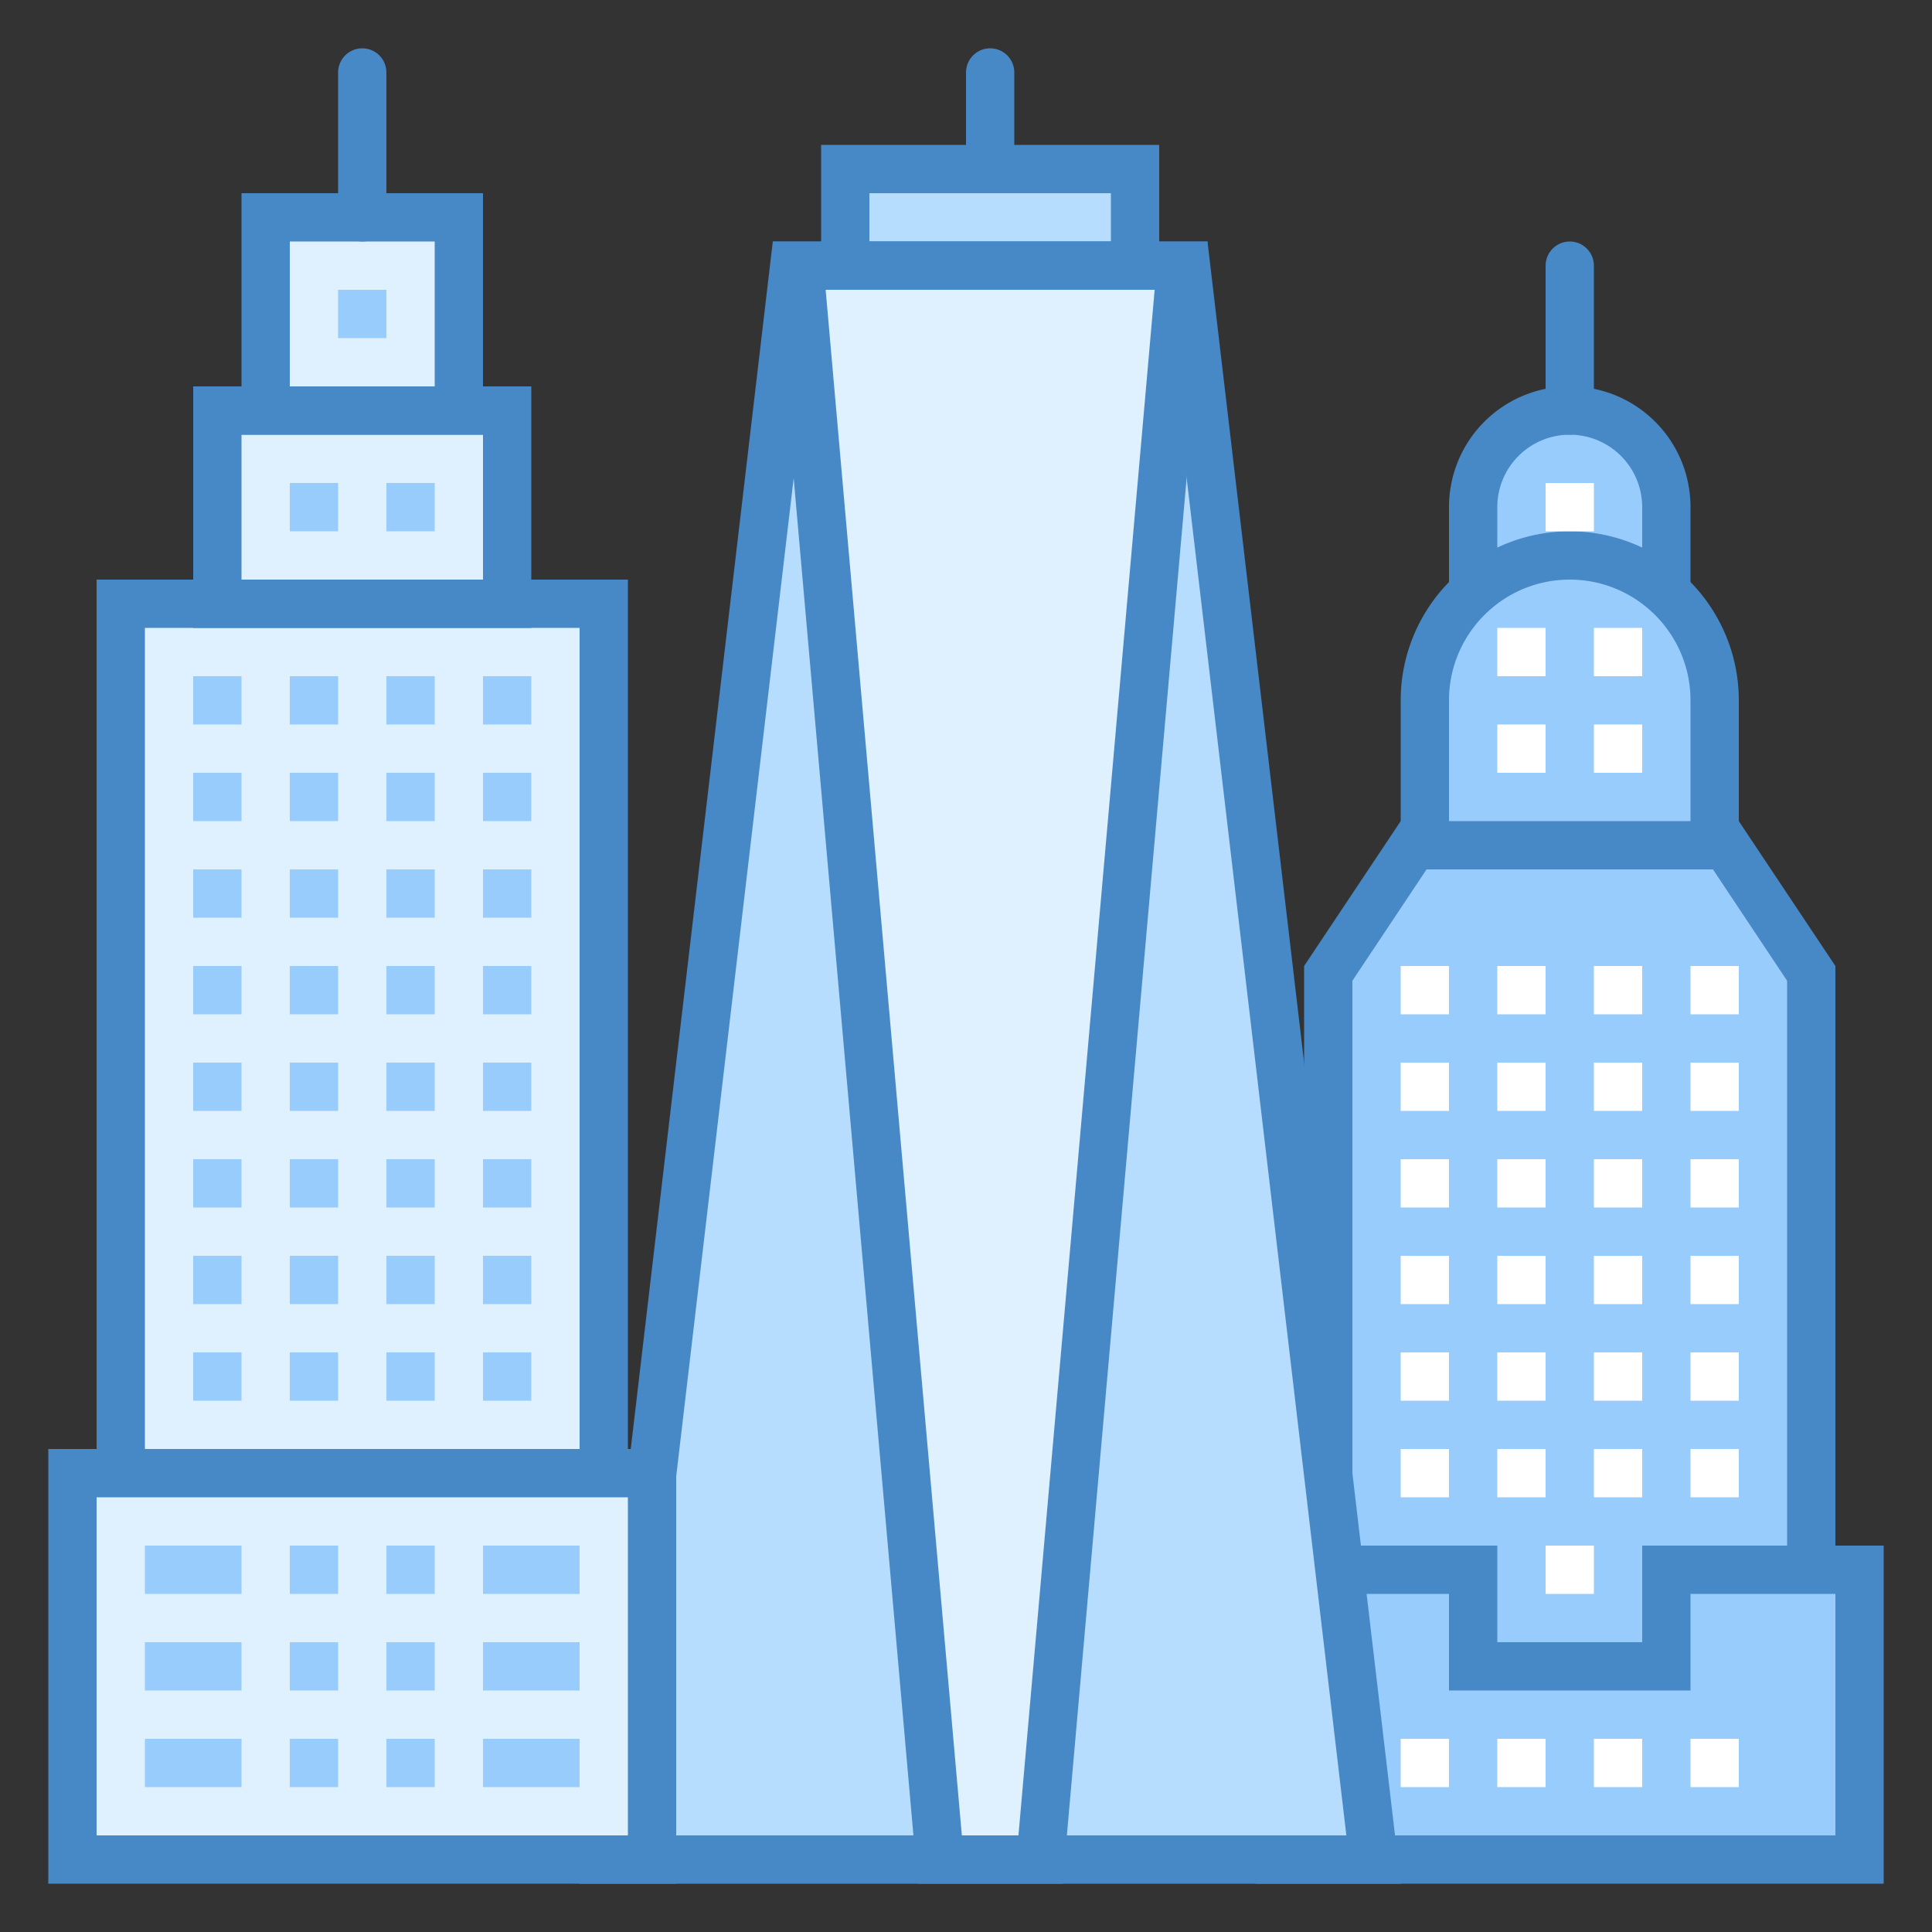 <svg xmlns="http://www.w3.org/2000/svg" viewBox="0 0 40 40"><rect x="0" y="0" width="40" height="40" fill="#333333" stroke="none"/><path d="M30.5 12.5v-2c0-1.102.898-2 2-2 1.102 0 2 .898 2 2v2z" fill="#98ccfd"/><path d="M32.5 9a1.5 1.5 0 0 1 1.5 1.5V12h-3v-1.5A1.5 1.5 0 0 1 32.5 9m0-1a2.497 2.497 0 0 0-2.5 2.5V13h5v-2.5C35 9.117 33.883 8 32.5 8z" fill="#4788c7"/><path d="M27.5 36.5V20.152l1.77-2.652h6.46l1.77 2.652V36.5z" fill="#98ccfd"/><path d="M35.465 18L37 20.305V36h-9V20.305L29.535 18h5.93M36 17h-7l-2 3v17h11V20z" fill="#4788c7"/><path d="M29.5 17.5v-3c0-1.652 1.348-3 3-3s3 1.348 3 3v3z" fill="#98ccfd"/><path d="M32.5 12c1.379 0 2.5 1.121 2.5 2.5V17h-5v-2.5c0-1.379 1.121-2.5 2.5-2.5m0-1a3.5 3.5 0 0 0-3.5 3.5V18h7v-3.5a3.5 3.5 0 0 0-3.5-3.5z" fill="#4788c7"/><path d="M32.5 8.5v-3" fill="none" stroke-linecap="round" stroke="#4788c7" stroke-miterlimit="10"/><path d="M26.5 38.5v-6h4v2h4v-2h4v6z" fill="#98ccfd"/><path d="M38 33v5H27v-5h3v2h5v-2h3m1-1h-5v2h-3v-2h-5v7h13z" fill="#4788c7"/><path d="M31 20h1v1h-1zm2 0h1v1h-1zm-2-5h1v1h-1zm2 0h1v1h-1zm-2-2h1v1h-1zm2 0h1v1h-1zm-1-3h1v1h-1zm3 10h1v1h-1zm-6 0h1v1h-1zm2 2h1v1h-1zm2 0h1v1h-1zm2 0h1v1h-1zm-6 0h1v1h-1zm2 2h1v1h-1zm2 0h1v1h-1zm2 0h1v1h-1zm-6 0h1v1h-1zm2 2h1v1h-1zm2 0h1v1h-1zm2 0h1v1h-1zm-6 0h1v1h-1zm2 2h1v1h-1zm2 0h1v1h-1zm2 0h1v1h-1zm-6 0h1v1h-1zm2 2h1v1h-1zm2 0h1v1h-1zm-1 2h1v1h-1zm3 4h1v1h-1zm-6 0h1v1h-1zm2 0h1v1h-1zm2 0h1v1h-1zm2-6h1v1h-1zm-6 0h1v1h-1z" fill-rule="evenodd" fill="#fff"/><path d="M20.5 4.5v-3" fill="none" stroke-linecap="round" stroke="#4788c7" stroke-miterlimit="10"/><path d="M17.5 3.5h6v2h-6z" fill="#b6dcfe"/><path d="M23 4v1h-5V4h5m1-1h-7v3h7z" fill="#4788c7"/><path d="M12.563 38.5l3.882-33h8.11l3.883 33z" fill="#b6dcfe"/><path d="M24.11 6l3.765 32h-14.75l3.766-32h7.218M25 5h-9l-4 34h17z" fill="#4788c7"/><path d="M19.457 38.5l-2.91-33h7.906l-2.91 33z" fill="#dff0fe"/><path d="M23.906 6l-2.82 32h-1.172l-2.82-32h6.812M25 5h-9l3 34h3z" fill="#4788c7"/><path d="M2.5 12.5h10v18h-10z" fill="#dff0fe"/><path d="M12 13v17H3V13h9m1-1H2v19h11z" fill="#4788c7"/><path d="M1.5 30.5h12v8h-12z" fill="#dff0fe"/><path d="M13 31v7H2v-7h11m1-1H1v9h13z" fill="#4788c7"/><path d="M4.5 8.5h6v4h-6z" fill="#dff0fe"/><path d="M10 9v3H5V9h5m1-1H4v5h7z" fill="#4788c7"/><path d="M5.5 4.5h4v4h-4z" fill="#dff0fe"/><path d="M9 5v3H6V5h3m1-1H5v5h5z" fill="#4788c7"/><path d="M7.5 4.5v-3" fill="none" stroke-linecap="round" stroke="#4788c7" stroke-miterlimit="10"/><path d="M6 14h1v1H6zm2 0h1v1H8zm-2-4h1v1H6zm2 0h1v1H8zM7 6h1v1H7zm3 8h1v1h-1zm-6 0h1v1H4zm2 2h1v1H6zm2 0h1v1H8zm2 0h1v1h-1zm-6 0h1v1H4zm2 2h1v1H6zm2 0h1v1H8zm2 0h1v1h-1zm-6 0h1v1H4zm2 2h1v1H6zm2 0h1v1H8zm2 0h1v1h-1zm-6 0h1v1H4zm2 2h1v1H6zm2 0h1v1H8zm2 0h1v1h-1zm-6 0h1v1H4zm2 2h1v1H6zm2 0h1v1H8zm2 0h1v1h-1zm-6 0h1v1H4zm2 2h1v1H6zm2 0h1v1H8zm2 0h1v1h-1zm-6 0h1v1H4zm2 2h1v1H6zm2 0h1v1H8zm2 0h1v1h-1zm-6 0h1v1H4zm2 4h1v1H6zm2 0h1v1H8zm2 0h2v1h-2zm-7 0h2v1H3zm3 2h1v1H6zm2 0h1v1H8zm2 0h2v1h-2zm-7 0h2v1H3zm3 2h1v1H6zm2 0h1v1H8zm2 0h2v1h-2zm-7 0h2v1H3z" fill="#98ccfd"/></svg>